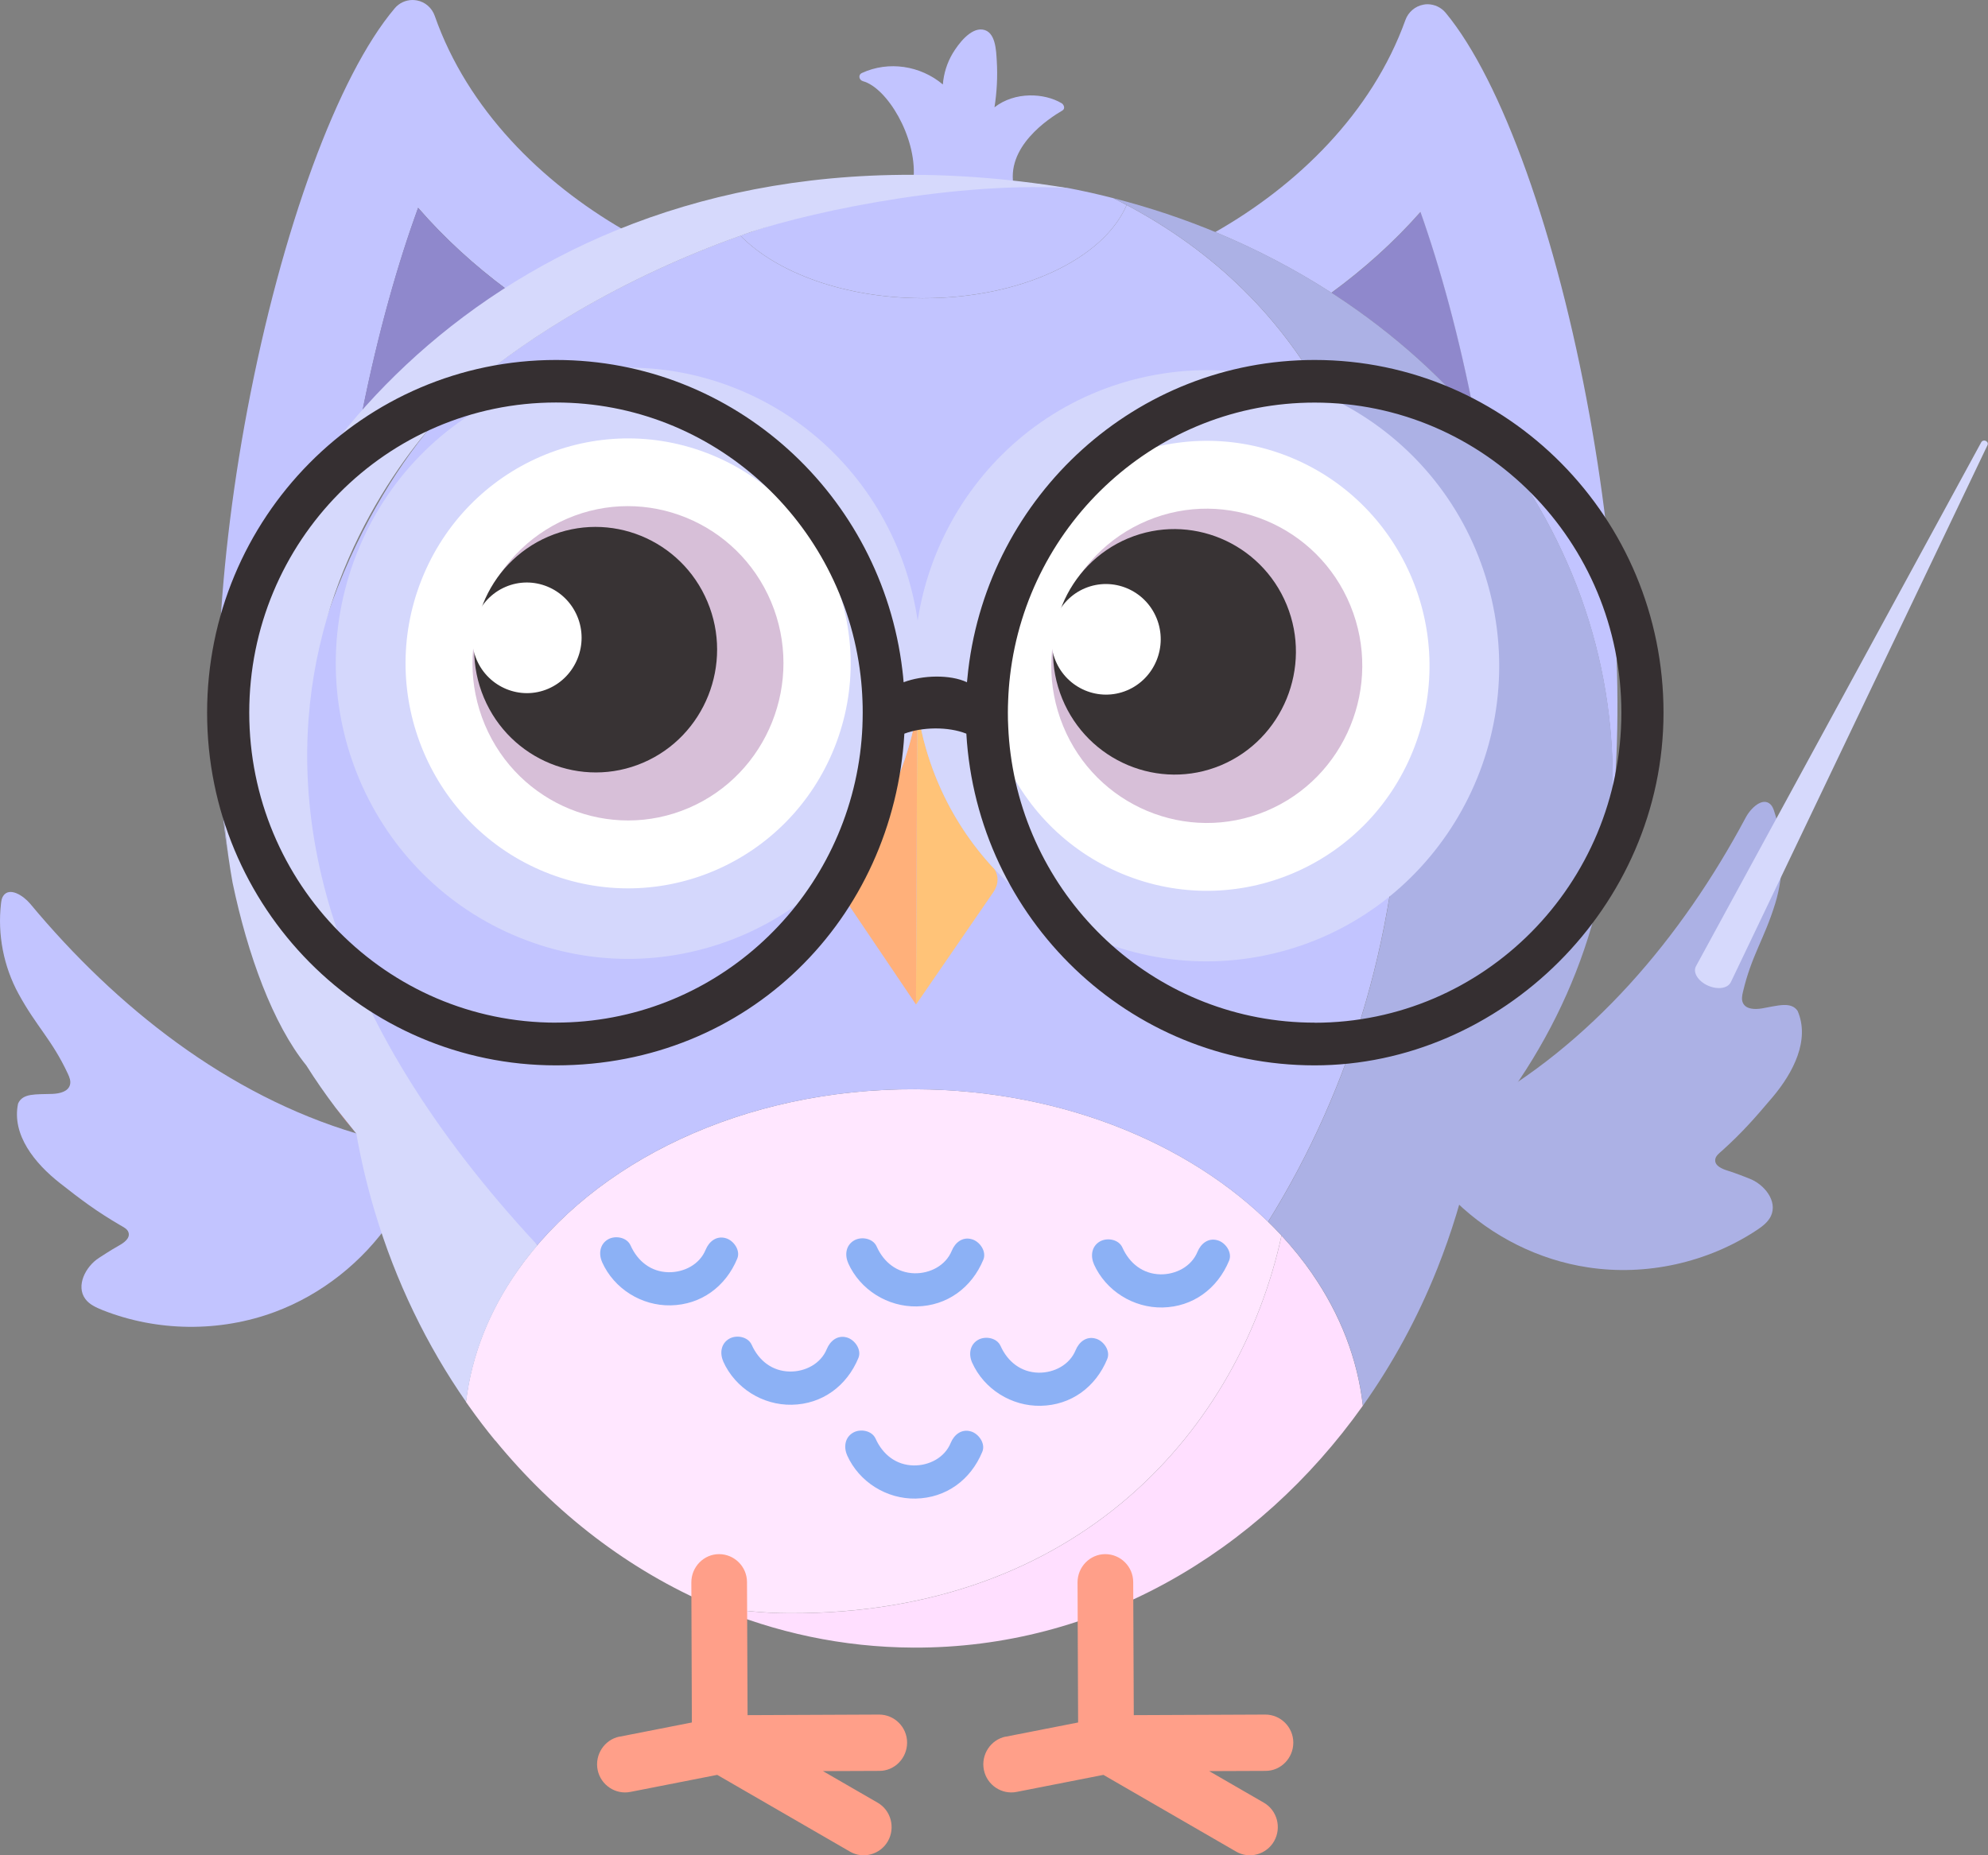 <svg width="45" height="42" viewBox="0 0 45 42" fill="none" xmlns="http://www.w3.org/2000/svg">
<rect x="0" y="0" width="45" height="42" fill="#808080" stroke="none"/>
<g clip-path="url(#clip0_11922_788)">
<path d="M33.26 25.226C33.197 25.901 33.097 26.562 32.961 27.209C33.774 27.993 34.829 28.523 35.943 28.691C37.261 28.892 38.648 28.586 39.764 27.849C39.892 27.764 40.023 27.666 40.087 27.527C40.243 27.191 39.935 26.806 39.59 26.678C39.485 26.638 39.34 26.576 39.108 26.502C38.977 26.461 38.816 26.394 38.825 26.257C38.832 26.168 38.913 26.11 38.979 26.051C39.445 25.631 39.733 25.299 40.125 24.836C40.588 24.287 40.976 23.546 40.69 22.884C40.54 22.669 40.252 22.765 39.887 22.828C39.728 22.855 39.524 22.853 39.454 22.707C39.417 22.631 39.433 22.539 39.453 22.456C39.649 21.623 39.932 21.27 40.184 20.453C40.391 19.779 40.382 19.038 40.161 18.368C40.143 18.31 40.12 18.252 40.077 18.21C39.9 18.037 39.631 18.29 39.515 18.509C38.071 21.216 36.004 23.67 33.333 25.114C33.308 25.151 33.285 25.189 33.26 25.223V25.226Z" fill="#ACB1E5"/>
<path d="M24.154 4.252C21.721 4.037 19.146 4.482 16.758 5.333C17.582 6.174 19.114 6.743 20.872 6.75C23.101 6.759 24.977 5.863 25.502 4.641C25.402 4.589 25.302 4.536 25.2 4.486C24.857 4.397 24.506 4.319 24.154 4.252Z" fill="#C2C4FF"/>
<path d="M29.708 28.843C29.499 28.539 29.265 28.25 29.009 27.972C28.065 32.311 24.459 36.549 17.865 36.522C17.29 36.52 16.71 36.462 16.133 36.358C17.545 36.959 19.076 37.292 20.676 37.299C24.793 37.317 28.469 35.174 30.849 31.823C30.729 30.755 30.33 29.747 29.708 28.845V28.843Z" fill="#FFDFFF"/>
<path d="M11.208 32.611C11.003 32.362 10.806 32.103 10.618 31.837C10.593 31.803 10.57 31.771 10.547 31.736C10.676 30.668 11.081 29.665 11.713 28.767C13.438 26.307 16.829 24.642 20.727 24.659C24.147 24.673 27.167 25.98 29.008 27.97C28.064 32.309 24.46 36.547 17.864 36.52C17.289 36.518 16.71 36.461 16.132 36.356C14.237 35.548 12.555 34.254 11.212 32.611H11.208Z" fill="#FFE7FF"/>
<path d="M8.064 25.662C7.919 25.477 7.76 25.284 7.594 25.076C7.744 25.275 7.901 25.47 8.064 25.662Z" fill="#FF8175"/>
<path d="M24.027 2.335C23.645 2.107 22.976 2.066 22.511 2.429C22.565 2.084 22.584 1.733 22.563 1.383C22.549 1.157 22.542 0.707 22.238 0.669C21.962 0.634 21.692 0.998 21.567 1.204C21.437 1.422 21.362 1.663 21.342 1.912C20.838 1.487 20.119 1.372 19.511 1.652C19.418 1.695 19.445 1.813 19.534 1.838C20.076 1.986 20.741 3.085 20.682 4.005C20.707 4.099 23.117 4.95 22.954 4.249C22.74 3.329 23.748 2.677 24.049 2.501C24.118 2.46 24.083 2.368 24.029 2.335H24.027Z" fill="#C2C4FF"/>
<path d="M8.198 9.337C8.564 7.511 9.013 5.944 9.465 4.704C10.073 5.406 10.755 6.02 11.468 6.55C12.29 6.027 13.173 5.574 14.107 5.198C12.267 4.131 10.585 2.483 9.841 0.36C9.777 0.177 9.623 0.043 9.435 0.009C9.403 0.004 9.371 0 9.34 0C9.185 0 9.035 0.067 8.933 0.19C7.649 1.71 6.372 5.191 5.6 9.27C4.872 13.123 4.744 16.802 5.182 19.486C5.083 18.863 5.033 18.111 5.012 17.526C4.89 14.449 6.21 11.612 8.198 9.337Z" fill="#C2C4FF"/>
<path d="M9.463 4.705C9.011 5.944 8.56 7.511 8.195 9.337C9.123 8.276 10.225 7.336 11.465 6.55C10.752 6.019 10.071 5.404 9.463 4.705Z" fill="#8F88CC"/>
<path d="M32.157 4.8C32.599 6.044 33.035 7.614 33.387 9.443C32.468 8.373 31.374 7.426 30.141 6.629C30.858 6.105 31.544 5.496 32.157 4.8Z" fill="#8F88CC"/>
<path d="M25.503 4.643C24.975 5.865 23.1 6.761 20.872 6.752C19.115 6.745 17.583 6.176 16.759 5.335C15.46 5.798 14.218 6.38 13.083 7.039C12.219 7.542 11.388 8.102 10.628 8.755C9.214 9.967 6.924 13.276 6.625 17.845C6.788 20.77 8.207 23.02 9.14 24.61C10.02 26.108 11.068 27.301 12.164 28.187C13.989 26.049 17.145 24.643 20.727 24.659C23.965 24.673 26.844 25.844 28.703 27.659C30.596 24.616 31.708 20.954 31.724 17.009C31.751 10.634 29.459 6.743 25.503 4.641V4.643Z" fill="#C2C4FF"/>
<path d="M19.198 28.593C19.47 29.201 20.094 29.587 20.752 29.575C21.44 29.562 21.996 29.15 22.259 28.517C22.336 28.329 22.177 28.105 22.001 28.055C21.788 27.991 21.62 28.129 21.544 28.315C21.406 28.651 21.052 28.83 20.705 28.825C20.306 28.817 20.004 28.577 19.843 28.217C19.759 28.031 19.498 27.988 19.336 28.08C19.146 28.188 19.117 28.409 19.2 28.593H19.198Z" fill="#8CB1F5"/>
<path d="M19.174 32.943C19.446 33.551 20.07 33.938 20.728 33.925C21.416 33.912 21.973 33.502 22.235 32.867C22.314 32.68 22.153 32.456 21.978 32.405C21.765 32.342 21.597 32.479 21.52 32.665C21.383 33.001 21.029 33.18 20.682 33.175C20.283 33.168 19.981 32.927 19.82 32.569C19.736 32.383 19.475 32.34 19.312 32.432C19.123 32.54 19.094 32.761 19.176 32.945L19.174 32.943Z" fill="#8CB1F5"/>
<path d="M13.628 28.57C13.899 29.177 14.523 29.564 15.181 29.551C15.87 29.538 16.426 29.126 16.688 28.494C16.767 28.306 16.606 28.082 16.431 28.031C16.218 27.968 16.05 28.105 15.973 28.291C15.836 28.628 15.482 28.806 15.135 28.801C14.736 28.794 14.434 28.553 14.273 28.194C14.189 28.008 13.928 27.964 13.765 28.056C13.576 28.165 13.547 28.385 13.629 28.57H13.628Z" fill="#8CB1F5"/>
<path d="M24.76 28.617C25.032 29.224 25.656 29.611 26.314 29.599C27.002 29.586 27.558 29.174 27.821 28.541C27.9 28.353 27.739 28.129 27.564 28.079C27.351 28.015 27.183 28.153 27.106 28.339C26.968 28.675 26.614 28.854 26.268 28.849C25.869 28.841 25.567 28.601 25.406 28.241C25.322 28.055 25.061 28.012 24.898 28.104C24.709 28.212 24.68 28.433 24.762 28.617H24.76Z" fill="#8CB1F5"/>
<path d="M16.37 30.82C16.642 31.427 17.265 31.814 17.924 31.801C18.612 31.788 19.168 31.376 19.431 30.742C19.509 30.554 19.348 30.33 19.173 30.279C18.96 30.216 18.792 30.354 18.715 30.54C18.578 30.876 18.224 31.055 17.877 31.049C17.478 31.042 17.176 30.802 17.015 30.444C16.931 30.258 16.67 30.214 16.508 30.306C16.318 30.415 16.289 30.635 16.372 30.82H16.37Z" fill="#8CB1F5"/>
<path d="M22.003 30.843C22.274 31.451 22.898 31.837 23.556 31.825C24.245 31.812 24.801 31.402 25.063 30.767C25.142 30.579 24.981 30.355 24.806 30.305C24.593 30.241 24.425 30.379 24.348 30.565C24.211 30.901 23.857 31.08 23.51 31.075C23.111 31.067 22.809 30.827 22.648 30.469C22.564 30.283 22.303 30.24 22.14 30.332C21.951 30.44 21.922 30.661 22.004 30.845L22.003 30.843Z" fill="#8CB1F5"/>
<path d="M35.98 9.398C35.242 5.312 33.994 1.822 32.723 0.289C32.621 0.166 32.471 0.098 32.317 0.096C32.285 0.096 32.255 0.098 32.222 0.105C32.035 0.139 31.879 0.271 31.813 0.452C31.053 2.568 29.356 4.204 27.508 5.254C28.438 5.639 29.317 6.1 30.136 6.627C30.853 6.103 31.539 5.494 32.153 4.798C32.594 6.042 33.031 7.612 33.383 9.441C35.353 11.735 36.513 14.579 36.501 17.657C36.499 18.304 36.443 18.942 36.34 19.564C36.799 16.884 36.678 13.255 35.98 9.396V9.398Z" fill="#C2C4FF"/>
<path d="M33.298 26.206C33.112 27.079 32.853 27.919 32.533 28.722C32.088 29.837 31.521 30.876 30.851 31.821C30.731 30.753 30.332 29.745 29.71 28.843C29.422 28.425 29.084 28.03 28.706 27.659C30.599 24.616 31.711 20.954 31.727 17.009C31.754 10.473 29.344 6.548 25.203 4.486C31.757 6.163 36.531 11.433 36.506 17.657C36.493 20.701 35.335 23.506 33.386 25.769C33.359 25.915 33.331 26.06 33.298 26.204V26.206Z" fill="#ACB1E5"/>
<path d="M8.158 25.754C8.354 26.401 8.585 27.028 8.849 27.634C8.209 28.568 7.283 29.304 6.227 29.698C4.977 30.164 3.556 30.15 2.315 29.656C2.172 29.598 2.025 29.532 1.932 29.407C1.712 29.11 1.936 28.669 2.247 28.472C2.342 28.413 2.472 28.322 2.683 28.203C2.803 28.136 2.948 28.037 2.91 27.905C2.887 27.82 2.794 27.78 2.719 27.735C2.177 27.419 1.829 27.155 1.353 26.781C0.79 26.338 0.261 25.691 0.409 24.984C0.513 24.742 0.813 24.778 1.185 24.764C1.346 24.758 1.544 24.715 1.585 24.556C1.607 24.473 1.573 24.388 1.537 24.31C1.176 23.535 0.829 23.249 0.42 22.499C0.082 21.881 -0.059 21.155 0.023 20.453C0.03 20.394 0.039 20.332 0.073 20.282C0.212 20.074 0.523 20.269 0.683 20.459C2.64 22.812 5.158 24.793 8.063 25.658C8.095 25.689 8.125 25.72 8.156 25.751L8.158 25.754Z" fill="#C2C4FF"/>
<path d="M22.581 19.916C22.581 19.833 22.558 19.754 22.513 19.678C22.444 19.606 22.377 19.53 22.311 19.454C21.498 18.505 20.945 17.321 20.763 16.018L20.734 22.743L22.488 20.193C22.547 20.106 22.579 20.014 22.579 19.92L22.581 19.916Z" fill="#FFC378"/>
<path d="M19.186 19.439C19.12 19.515 19.052 19.59 18.984 19.662C18.939 19.738 18.914 19.817 18.914 19.9C18.914 19.996 18.945 20.088 19.002 20.175L20.734 22.74L20.763 16.015C20.571 17.316 20.008 18.494 19.186 19.438V19.439Z" fill="#FFB07A"/>
<path d="M22.762 39.316L24.404 38.994L24.391 35.822C24.391 35.472 24.672 35.183 25.019 35.183C25.365 35.183 25.651 35.466 25.651 35.817L25.664 38.828L28.642 38.815C28.989 38.815 29.275 39.099 29.275 39.45C29.275 39.8 28.995 40.09 28.648 40.09L27.371 40.095L28.607 40.809C28.909 40.982 29.014 41.374 28.841 41.68C28.669 41.983 28.281 42.092 27.981 41.917L24.977 40.18L23.016 40.565C22.677 40.635 22.34 40.411 22.271 40.068C22.201 39.724 22.423 39.385 22.762 39.314V39.316Z" fill="#FF9F89"/>
<path d="M14.02 39.316L15.661 38.994L15.649 35.822C15.649 35.472 15.93 35.183 16.276 35.183C16.623 35.183 16.909 35.466 16.909 35.817L16.922 38.828L19.9 38.815C20.247 38.815 20.533 39.099 20.533 39.45C20.533 39.8 20.253 40.09 19.906 40.09L18.629 40.095L19.865 40.809C20.167 40.982 20.272 41.374 20.099 41.68C19.927 41.983 19.539 42.092 19.239 41.917L16.235 40.18L14.274 40.565C13.934 40.635 13.598 40.411 13.528 40.068C13.459 39.724 13.68 39.385 14.02 39.314V39.316Z" fill="#FF9F89"/>
<path d="M5.431 14.108C5.121 15.2 4.975 16.345 5.014 17.526C5.044 18.444 5.134 19.257 5.264 19.98C5.606 21.615 6.176 23.184 6.934 24.12C7.14 24.448 7.362 24.766 7.596 25.076C7.733 25.25 7.866 25.413 7.991 25.57C8.016 25.601 8.041 25.633 8.066 25.664C8.173 26.271 8.314 26.866 8.488 27.442C8.958 29.011 9.661 30.46 10.551 31.738C10.68 30.67 11.086 29.667 11.717 28.769C11.856 28.57 12.006 28.377 12.167 28.19C2.293 17.576 9.217 9.969 10.632 8.756C11.391 8.106 12.223 7.544 13.086 7.041C14.222 6.38 15.464 5.798 16.762 5.337C17.901 4.898 21.384 4.101 24.158 4.256C12.888 2.415 6.738 9.505 5.432 14.111L5.431 14.108Z" fill="#D6D9FC"/>
<path d="M20.371 17.488C21.722 14.054 20.064 10.164 16.667 8.798C13.271 7.433 9.422 9.109 8.071 12.542C6.72 15.976 8.378 19.866 11.775 21.232C15.171 22.598 19.02 20.921 20.371 17.488Z" fill="#D4D7FC"/>
<path d="M12.345 19.745C9.763 18.698 8.508 15.735 9.542 13.125C10.577 10.513 13.509 9.246 16.09 10.291C18.674 11.337 19.927 14.301 18.894 16.911C17.859 19.521 14.927 20.79 12.345 19.745Z" fill="white"/>
<path d="M17.454 13.623C18.213 15.429 17.378 17.522 15.592 18.29C13.806 19.058 11.736 18.214 10.976 16.409C10.216 14.603 11.051 12.51 12.837 11.742C14.623 10.974 16.694 11.818 17.454 13.623Z" fill="#D7BFD8"/>
<path d="M16.013 13.62C16.607 15.03 15.954 16.665 14.56 17.265C13.165 17.865 11.547 17.206 10.954 15.796C10.36 14.386 11.013 12.751 12.407 12.15C13.802 11.55 15.42 12.21 16.013 13.62Z" fill="#383334"/>
<path d="M13.066 13.949C13.334 14.583 13.039 15.32 12.412 15.591C11.784 15.863 11.055 15.564 10.787 14.93C10.518 14.296 10.813 13.558 11.441 13.287C12.069 13.016 12.798 13.314 13.066 13.949Z" fill="white"/>
<path d="M28.808 21.59C32.369 20.757 34.588 17.163 33.764 13.563C32.94 9.963 29.384 7.72 25.823 8.554C22.262 9.387 20.043 12.98 20.867 16.58C21.691 20.18 25.246 22.423 28.808 21.59Z" fill="#D4D7FC"/>
<path d="M25.527 19.832C22.927 18.831 21.622 15.888 22.613 13.26C23.603 10.633 26.514 9.313 29.113 10.314C31.713 11.316 33.018 14.258 32.027 16.886C31.037 19.514 28.126 20.833 25.527 19.832Z" fill="white"/>
<path d="M30.569 13.712C31.311 15.525 30.456 17.61 28.663 18.36C26.869 19.111 24.806 18.247 24.064 16.434C23.322 14.621 24.177 12.536 25.97 11.786C27.763 11.036 29.827 11.899 30.569 13.712Z" fill="#D7BFD8"/>
<path d="M29.126 13.694C29.705 15.109 29.036 16.737 27.636 17.325C26.236 17.91 24.626 17.234 24.045 15.819C23.465 14.404 24.134 12.776 25.534 12.188C26.934 11.603 28.545 12.279 29.126 13.694Z" fill="#383334"/>
<path d="M26.18 13.994C26.441 14.632 26.14 15.366 25.509 15.63C24.878 15.894 24.152 15.59 23.891 14.952C23.63 14.314 23.93 13.58 24.561 13.316C25.193 13.053 25.918 13.356 26.18 13.994Z" fill="white"/>
<path d="M38.389 21.879V21.875L44.846 10.014C44.893 9.929 45.027 9.989 44.989 10.077L39.182 22.228L39.177 22.237C39.107 22.378 38.875 22.41 38.657 22.311C38.439 22.212 38.317 22.018 38.387 21.879H38.389Z" fill="#D6D9FC"/>
<path d="M29.757 8.149C25.718 8.149 22.387 11.214 21.917 15.168C21.906 15.261 21.897 15.353 21.888 15.445C21.508 15.266 20.884 15.282 20.454 15.445C20.447 15.353 20.438 15.261 20.426 15.168C19.954 11.214 16.625 8.149 12.586 8.149C8.224 8.149 4.688 11.724 4.688 16.134C4.688 20.543 8.224 24.118 12.586 24.118C16.948 24.118 20.226 20.798 20.471 16.609C20.869 16.459 21.456 16.443 21.874 16.609C22.117 20.797 25.553 24.118 29.757 24.118C33.96 24.118 37.655 20.543 37.655 16.134C37.655 11.724 34.119 8.149 29.757 8.149ZM12.586 23.151C8.751 23.151 5.642 20.009 5.642 16.132C5.642 12.255 8.751 9.112 12.586 9.112C16.142 9.112 19.073 11.814 19.48 15.297C19.502 15.483 19.516 15.671 19.523 15.861C19.527 15.951 19.528 16.04 19.528 16.13C19.528 16.238 19.525 16.347 19.521 16.455C19.512 16.66 19.494 16.862 19.468 17.063C19.017 20.498 16.108 23.15 12.586 23.15V23.151ZM29.757 23.151C26.235 23.151 23.326 20.5 22.875 17.064C22.848 16.864 22.831 16.661 22.822 16.457C22.816 16.349 22.814 16.242 22.814 16.132C22.814 16.041 22.816 15.951 22.82 15.863C22.827 15.673 22.841 15.485 22.863 15.299C23.27 11.816 26.202 9.114 29.757 9.114C33.592 9.114 36.701 12.257 36.701 16.134C36.701 20.01 33.592 23.153 29.757 23.153V23.151Z" fill="#352F31"/>
</g>
<defs>
<clipPath id="clip0_11922_788">
<rect width="45" height="42" fill="white"/>
</clipPath>
</defs>
</svg>

